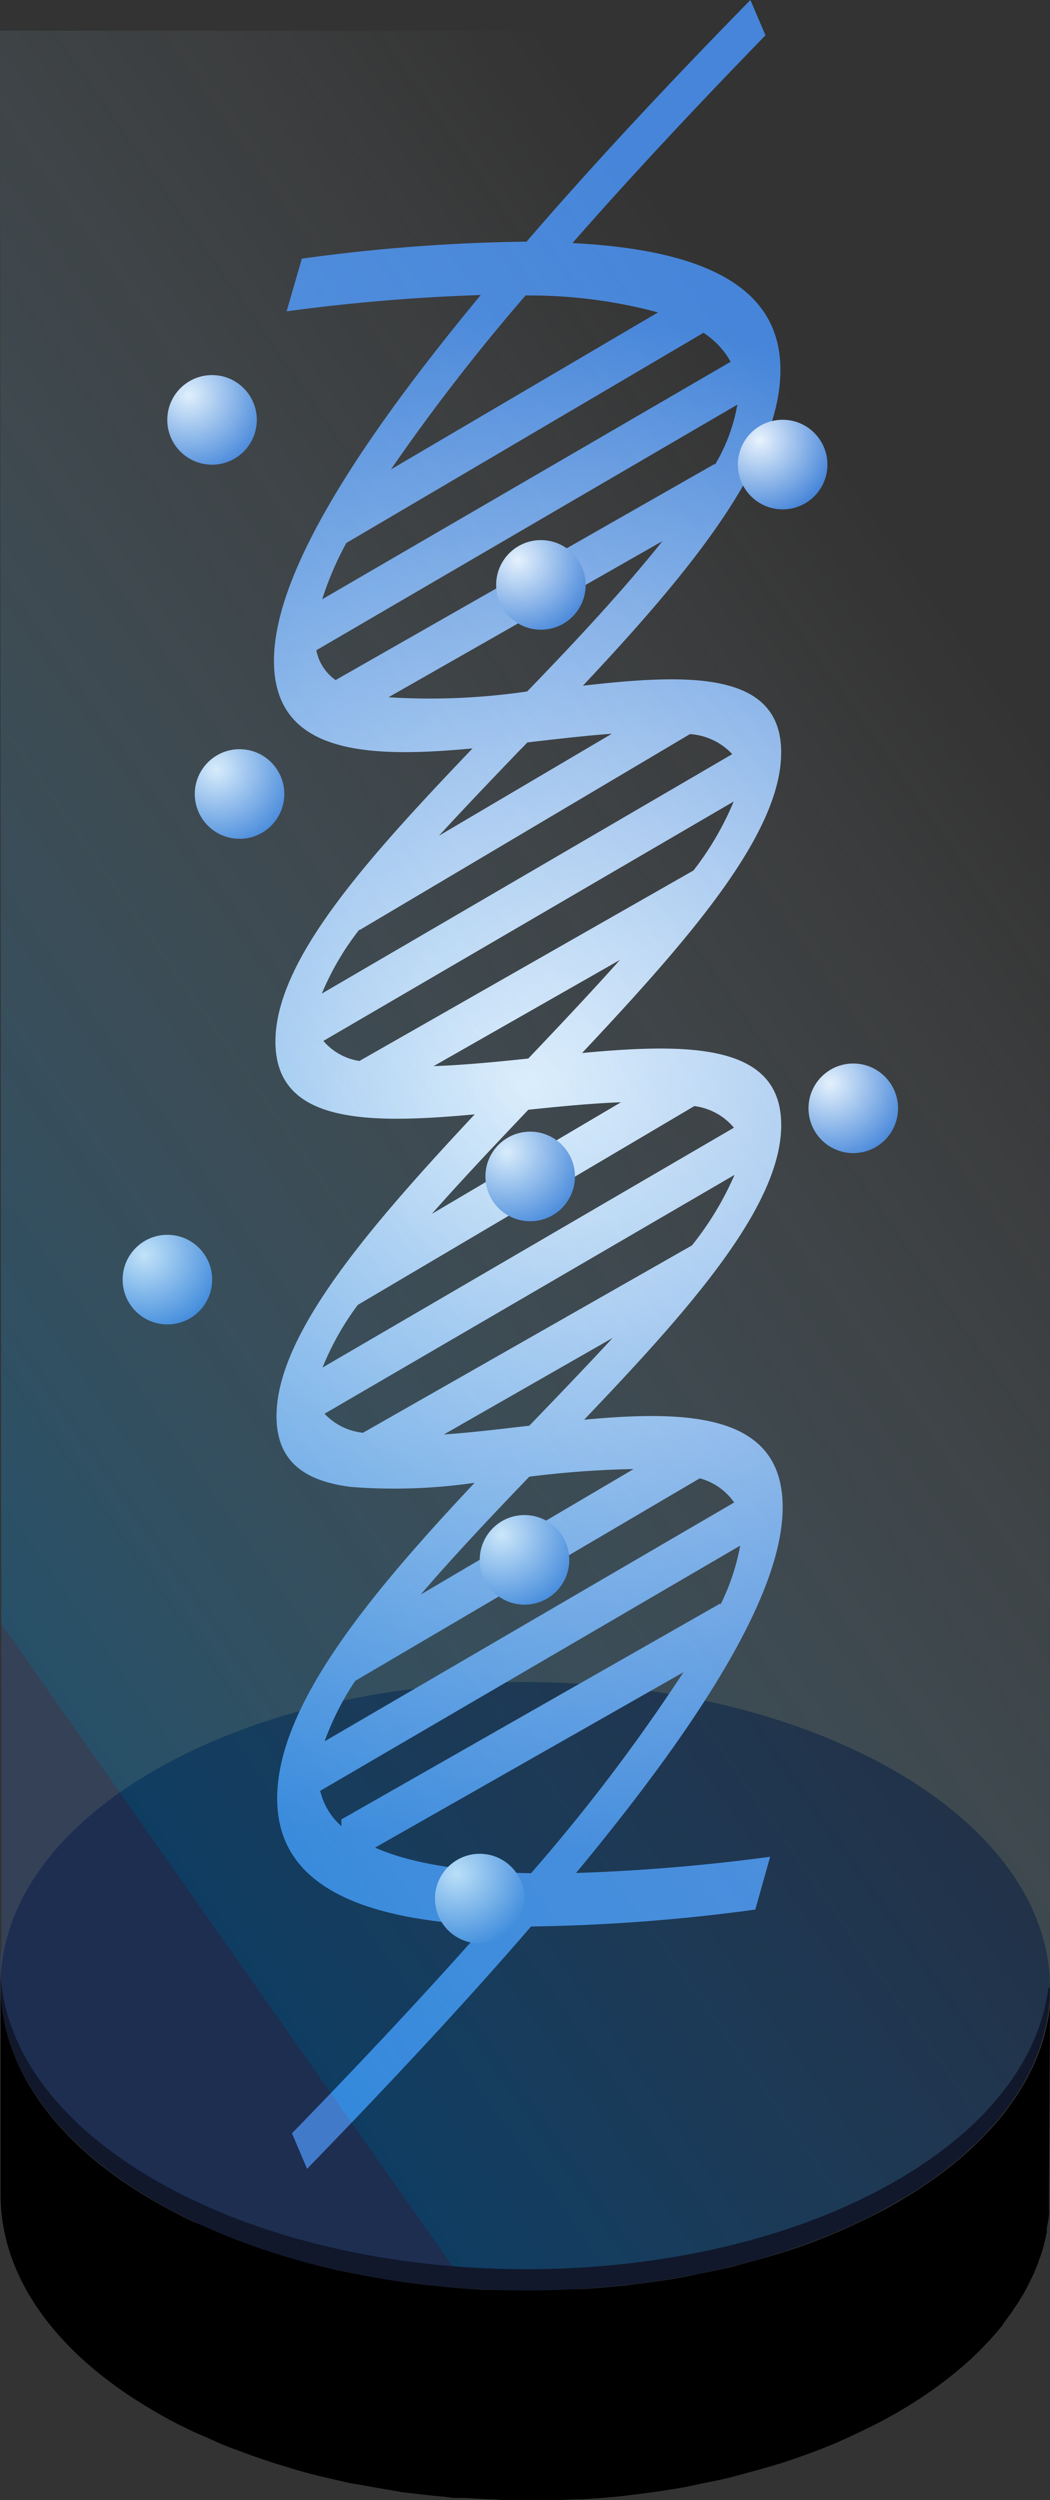 <svg id="圖層_2" data-name="圖層 2" xmlns="http://www.w3.org/2000/svg" xmlns:xlink="http://www.w3.org/1999/xlink" width="59.504" height="141.558" viewBox="0 0 59.504 141.558">
  <rect x="0" y="0" width="59.504" height="141.558" fill="#333333" stroke="none"/>
  <defs>
    <style>
      .cls-1 {
        isolation: isolate;
      }

      .cls-2 {
        fill: #11182b;
      }

      .cls-3 {
        fill: url(#radial-gradient);
      }

      .cls-4 {
        fill: url(#radial-gradient-2);
      }

      .cls-5 {
        fill: url(#radial-gradient-3);
      }

      .cls-6 {
        fill: url(#radial-gradient-4);
      }

      .cls-7 {
        fill: url(#radial-gradient-6);
      }

      .cls-8 {
        fill: url(#radial-gradient-8);
      }

      .cls-9 {
        fill: url(#radial-gradient-12);
      }

      .cls-10 {
        fill: url(#radial-gradient-13);
      }

      .cls-11 {
        opacity: 0.3;
        fill: url(#linear-gradient);
      }
    </style>
    <radialGradient id="radial-gradient" cx="0.5" cy="0.5" r="0.363" gradientTransform="translate(-1.63) scale(4.259 1)" gradientUnits="objectBoundingBox">
      <stop offset="0" stop-color="#e8f3fd"/>
      <stop offset="1" stop-color="#4685d9"/>
    </radialGradient>
    <radialGradient id="radial-gradient-2" cx="0.24" cy="0.224" r="0.863" gradientTransform="translate(0)" xlink:href="#radial-gradient"/>
    <radialGradient id="radial-gradient-3" cx="0.24" cy="0.225" r="0.863" gradientTransform="matrix(1, 0, 0, 1, 0, 0)" xlink:href="#radial-gradient"/>
    <radialGradient id="radial-gradient-4" cx="0.241" cy="0.225" r="0.863" gradientTransform="translate(0)" xlink:href="#radial-gradient"/>
    <radialGradient id="radial-gradient-6" cx="0.24" cy="0.225" r="0.863" gradientTransform="translate(0)" xlink:href="#radial-gradient"/>
    <radialGradient id="radial-gradient-8" cx="0.24" cy="0.224" r="0.863" gradientTransform="translate(0)" xlink:href="#radial-gradient"/>
    <radialGradient id="radial-gradient-12" cx="0.24" cy="0.224" r="0.863" gradientTransform="matrix(1, 0, 0, 1, 0, 0)" xlink:href="#radial-gradient"/>
    <radialGradient id="radial-gradient-13" cx="0.241" cy="0.224" r="0.863" gradientTransform="matrix(1, 0, 0, 1, 0, 0)" xlink:href="#radial-gradient"/>
    <linearGradient id="linear-gradient" x1="0.703" y1="0.129" x2="0.231" y2="0.848" gradientUnits="objectBoundingBox">
      <stop offset="0" stop-color="#f0f8ff" stop-opacity="0"/>
      <stop offset="1" stop-color="#0a94e3"/>
      <stop offset="1" stop-color="#3862ab"/>
    </linearGradient>
  </defs>
  <g id="圖層_3" data-name="圖層 3" transform="translate(0 0)">
    <g id="Group_22292" data-name="Group 22292" class="cls-1" transform="translate(0.031 95.236)">
      <path id="Path_34868" data-name="Path 34868" d="M59.52,164.544v.971a3.791,3.791,0,0,1-.048.39,2.407,2.407,0,0,1-.068.445l-.082.4-.1.438c-.041.13-.075.26-.116.39l-.144.431-.144.383c-.062.15-.123.3-.192.451s-.116.253-.178.376-.15.294-.226.445-.13.239-.205.362l-.321.527c-.068.1-.137.212-.212.315s-.274.39-.417.581l-.185.246c-.246.3-.5.6-.773.9l-.219.226c-.212.226-.438.445-.684.684l-.321.3-.431.376-.4.335-.472.369-.438.328-.506.356-.472.321-.54.342c-.226.137-.451.28-.684.417-.643.376-1.32.725-2,1.053l-.547.26c-.622.287-1.252.561-1.9.814l-.253.1c-.684.267-1.416.506-2.134.732-.506.157-1.019.294-1.539.438-.383.1-.773.219-1.163.315-.547.13-1.094.239-1.648.349-.4.082-.793.171-1.2.246l-.506.082q-1.026.164-2.052.287l-.6.075c-.8.082-1.607.15-2.414.2h-.451c-.54,0-1.087.041-1.628.048s-1.087,0-1.635,0H27.894c-.506,0-1.005-.048-1.512-.082s-.916-.068-1.368-.116-1-.1-1.491-.164-.889-.123-1.327-.192-1.053-.171-1.58-.274-1.094-.205-1.635-.328L18.6,180.4c-.759-.178-1.5-.383-2.243-.6l-.629-.192c-.609-.191-1.211-.4-1.806-.622l-.52-.185c-.533-.212-1.053-.438-1.573-.684l-.821-.315c-.752-.356-1.477-.739-2.182-1.142-4.788-2.736-7.585-6.2-8.474-9.774a10.259,10.259,0,0,1-.3-2.49v11.887c0,4.439,2.914,8.891,8.775,12.263.684.41,1.429.787,2.182,1.142l.773.335c.445.2.875.4,1.368.581l.239.089.52.192q.889.328,1.806.616l.629.191.417.13q.9.26,1.826.472l.383.089.9.205.739.123c.527.1,1.053.191,1.58.274l.629.116.684.075c.5.062.992.116,1.491.164.233,0,.465.062.684.082h.684c.506.034,1.005.062,1.512.082.253,0,.506.034.759.041h3.044l.821-.041h.451c.684-.041,1.368-.089,2.052-.157l.383-.041.6-.075q1.026-.123,2.052-.287l.506-.082.239-.041c.328-.055.636-.137.958-.205.554-.109,1.108-.219,1.648-.349.39-.1.78-.212,1.17-.315.513-.144,1.026-.28,1.532-.438l.328-.1q.917-.3,1.806-.636l.253-.1c.684-.253,1.279-.527,1.9-.814l.547-.26c.684-.328,1.368-.684,2-1.053l.362-.212.328-.205.54-.342.472-.321c.171-.116.342-.233.506-.356l.438-.328.472-.369.4-.335c.15-.123.294-.253.431-.376l.178-.157c.055-.048.1-.1.144-.144.239-.226.465-.445.684-.684l.219-.226c.274-.3.527-.6.773-.9v-.034l.157-.212c.144-.192.287-.383.417-.581s.144-.212.212-.315.219-.349.321-.527l.089-.144.116-.219c.075-.15.157-.294.226-.445s.123-.253.178-.376.13-.3.192-.451l.082-.2a.652.652,0,0,1,.062-.185l.144-.431c.041-.13.075-.26.116-.39l.1-.438a1.431,1.431,0,0,1,.055-.233,1.526,1.526,0,0,0,0-.157,3.167,3.167,0,0,1,.068-.445c.021-.144.041-.267.055-.4s0-.294,0-.445v-.527h0Z" transform="translate(-0.047 -147.228)"/>
      <path id="Path_34869" data-name="Path 34869" class="cls-2" d="M50.743,144.339c11.627,6.73,11.723,17.639.144,24.362s-30.409,6.73-42.063,0-11.709-17.632-.13-24.362S39.1,137.615,50.743,144.339Z" transform="translate(-0.046 -139.294)"/>
    </g>
    <path id="Path_34870" data-name="Path 34870" class="cls-3" d="M51.5,84.737c.4,4.391-3.365,11.333-11.682,21.36a108.978,108.978,0,0,0,11-.917l-.841,2.989a104.309,104.309,0,0,1-12.708.958c-3.543,4.1-7.763,8.652-12.694,13.72l-.855-2.011c4.323-4.439,7.948-8.337,10.977-11.771-8.372-.4-12.161-2.982-11.791-7.824.4-5.13,5.472-11.176,11.162-17.236a31.578,31.578,0,0,1-7.011.233c-2.531-.321-4.206-1.368-4.213-3.994,0-4.61,5.157-10.608,11.231-17.1-6.087.561-11.278.533-11.292-4.1s5.2-10.369,11.169-16.62c-5.718.54-10.793.349-11.224-4.309-.4-4.391,3.372-11.326,11.689-21.36a107.2,107.2,0,0,0-11,.923l.862-2.982a100.783,100.783,0,0,1,12.735-.964Q42.322,7.573,49.7.05l.855,2c-4.316,4.432-7.934,8.337-10.943,11.764,8.344.417,12.14,2.982,11.764,7.818-.4,5.136-5.472,11.183-11.169,17.242,5.991-.684,11.224-.848,11.237,3.762S46.228,53.214,40.161,59.67c6.087-.568,11.272-.54,11.285,4.063s-5.2,10.451-11.169,16.7C46,79.9,51.077,80.086,51.5,84.737ZM37.268,106.111A103.423,103.423,0,0,0,45.906,94.73l-17.475,9.931c1.854.821,4.665,1.368,8.809,1.45m-.253-89.365a113.9,113.9,0,0,0-7.66,9.883l15.136-8.891a27.987,27.987,0,0,0-7.476-.958M26.516,103.067l21.49-12.236V90.9a12.571,12.571,0,0,0,1.115-3.338l-23.8,13.884a3.837,3.837,0,0,0,1.2,2v-.383M29.19,39.528a37.911,37.911,0,0,0,7.859-.328c2.736-2.825,5.472-5.759,7.66-8.508L29.19,39.528m-3-.971,21.49-12.243v.068a9.924,9.924,0,0,0,1.279-3.42L25.1,36.867a2.688,2.688,0,0,0,1.094,1.689m1.258,35.374a15.813,15.813,0,0,0-2,3.55L48.765,63.9a3.488,3.488,0,0,0-2.243-1.224L27.453,73.931M26.8,30.794a18.316,18.316,0,0,0-1.368,3.187L48.58,20.534a4.665,4.665,0,0,0-1.539-1.641L26.8,30.794m.739,21.887a15.567,15.567,0,0,0-2.127,3.625L48.669,42.749a3.6,3.6,0,0,0-2.394-1.135l-18.733,11.1M27.3,95.222a15.929,15.929,0,0,0-1.73,3.42L48.779,85.12a3.461,3.461,0,0,0-1.949-1.368L27.3,95.222M25.49,58.973a3.351,3.351,0,0,0,2.052,1.149L46.474,49.336a16.969,16.969,0,0,0,2.278-3.905L25.5,58.986m.075,21.12a3.509,3.509,0,0,0,2.168,1.067L46.385,70.566A17.516,17.516,0,0,0,48.8,66.571L25.545,80.107m11.627,3.55c-2.113,2.2-4.268,4.473-6.156,6.675l12.065-7.106a55.4,55.4,0,0,0-5.9.431m-.062-20.778c-1.84,1.936-3.748,3.946-5.472,5.9l10.718-6.32c-1.669.062-3.488.239-5.246.424m-5.362-2.469c1.7-.062,3.55-.239,5.355-.431,1.744-1.833,3.536-3.728,5.191-5.581L31.755,60.409m4.931-17.94c-1.546,1.607-3.139,3.269-4.637,4.9l9.794-5.773c-1.436.1-2.948.28-4.411.445l-.376.048c-.116.13-.246.26-.369.383m-4.4,38.8c1.464-.1,3.016-.28,4.514-.458l.369-.041.376-.39c1.443-1.5,2.934-3.05,4.35-4.582l-9.575,5.472" transform="translate(-7.174 -0.05)"/>
    <ellipse id="Ellipse_1150" data-name="Ellipse 1150" class="cls-4" cx="2.537" cy="2.537" rx="2.537" ry="2.537" transform="translate(9.48 21.237)"/>
    <ellipse id="Ellipse_1151" data-name="Ellipse 1151" class="cls-5" cx="2.537" cy="2.537" rx="2.537" ry="2.537" transform="translate(24.65 104.96)"/>
    <ellipse id="Ellipse_1152" data-name="Ellipse 1152" class="cls-6" cx="2.537" cy="2.537" rx="2.537" ry="2.537" transform="translate(41.817 23.767)"/>
    <ellipse id="Ellipse_1153" data-name="Ellipse 1153" class="cls-6" cx="2.537" cy="2.537" rx="2.537" ry="2.537" transform="translate(41.817 41.14)"/>
    <ellipse id="Ellipse_1154" data-name="Ellipse 1154" class="cls-7" cx="2.537" cy="2.537" rx="2.537" ry="2.537" transform="translate(11.039 42.419)"/>
    <ellipse id="Ellipse_1155" data-name="Ellipse 1155" class="cls-6" cx="2.537" cy="2.537" rx="2.537" ry="2.537" transform="translate(28.117 30.58)"/>
    <ellipse id="Ellipse_1156" data-name="Ellipse 1156" class="cls-8" cx="2.537" cy="2.537" rx="2.537" ry="2.537" transform="translate(6.949 69.914)"/>
    <ellipse id="Ellipse_1157" data-name="Ellipse 1157" class="cls-5" cx="2.537" cy="2.537" rx="2.537" ry="2.537" transform="translate(40.75 99.508)"/>
    <ellipse id="Ellipse_1158" data-name="Ellipse 1158" class="cls-7" cx="2.537" cy="2.537" rx="2.537" ry="2.537" transform="translate(6.949 103.092)"/>
    <ellipse id="Ellipse_1159" data-name="Ellipse 1159" class="cls-5" cx="2.537" cy="2.537" rx="2.537" ry="2.537" transform="translate(27.509 64.073)"/>
    <ellipse id="Ellipse_1160" data-name="Ellipse 1160" class="cls-9" cx="2.537" cy="2.537" rx="2.537" ry="2.537" transform="translate(27.187 85.781)"/>
    <ellipse id="Ellipse_1161" data-name="Ellipse 1161" class="cls-10" cx="2.537" cy="2.537" rx="2.537" ry="2.537" transform="translate(45.818 60.215)"/>
    <path id="Path_34871" data-name="Path 34871" class="cls-11" d="M59.5,112.583V2.59H0L.082,110.983a10.259,10.259,0,0,0,0,2.243c.472,4.028,3.372,7.982,8.707,11.06,11.627,6.73,30.484,6.73,42.063,0,5.219-3.03,8.064-6.915,8.556-10.882h.1Z" transform="translate(0 -0.853)"/>
  </g>
</svg>
